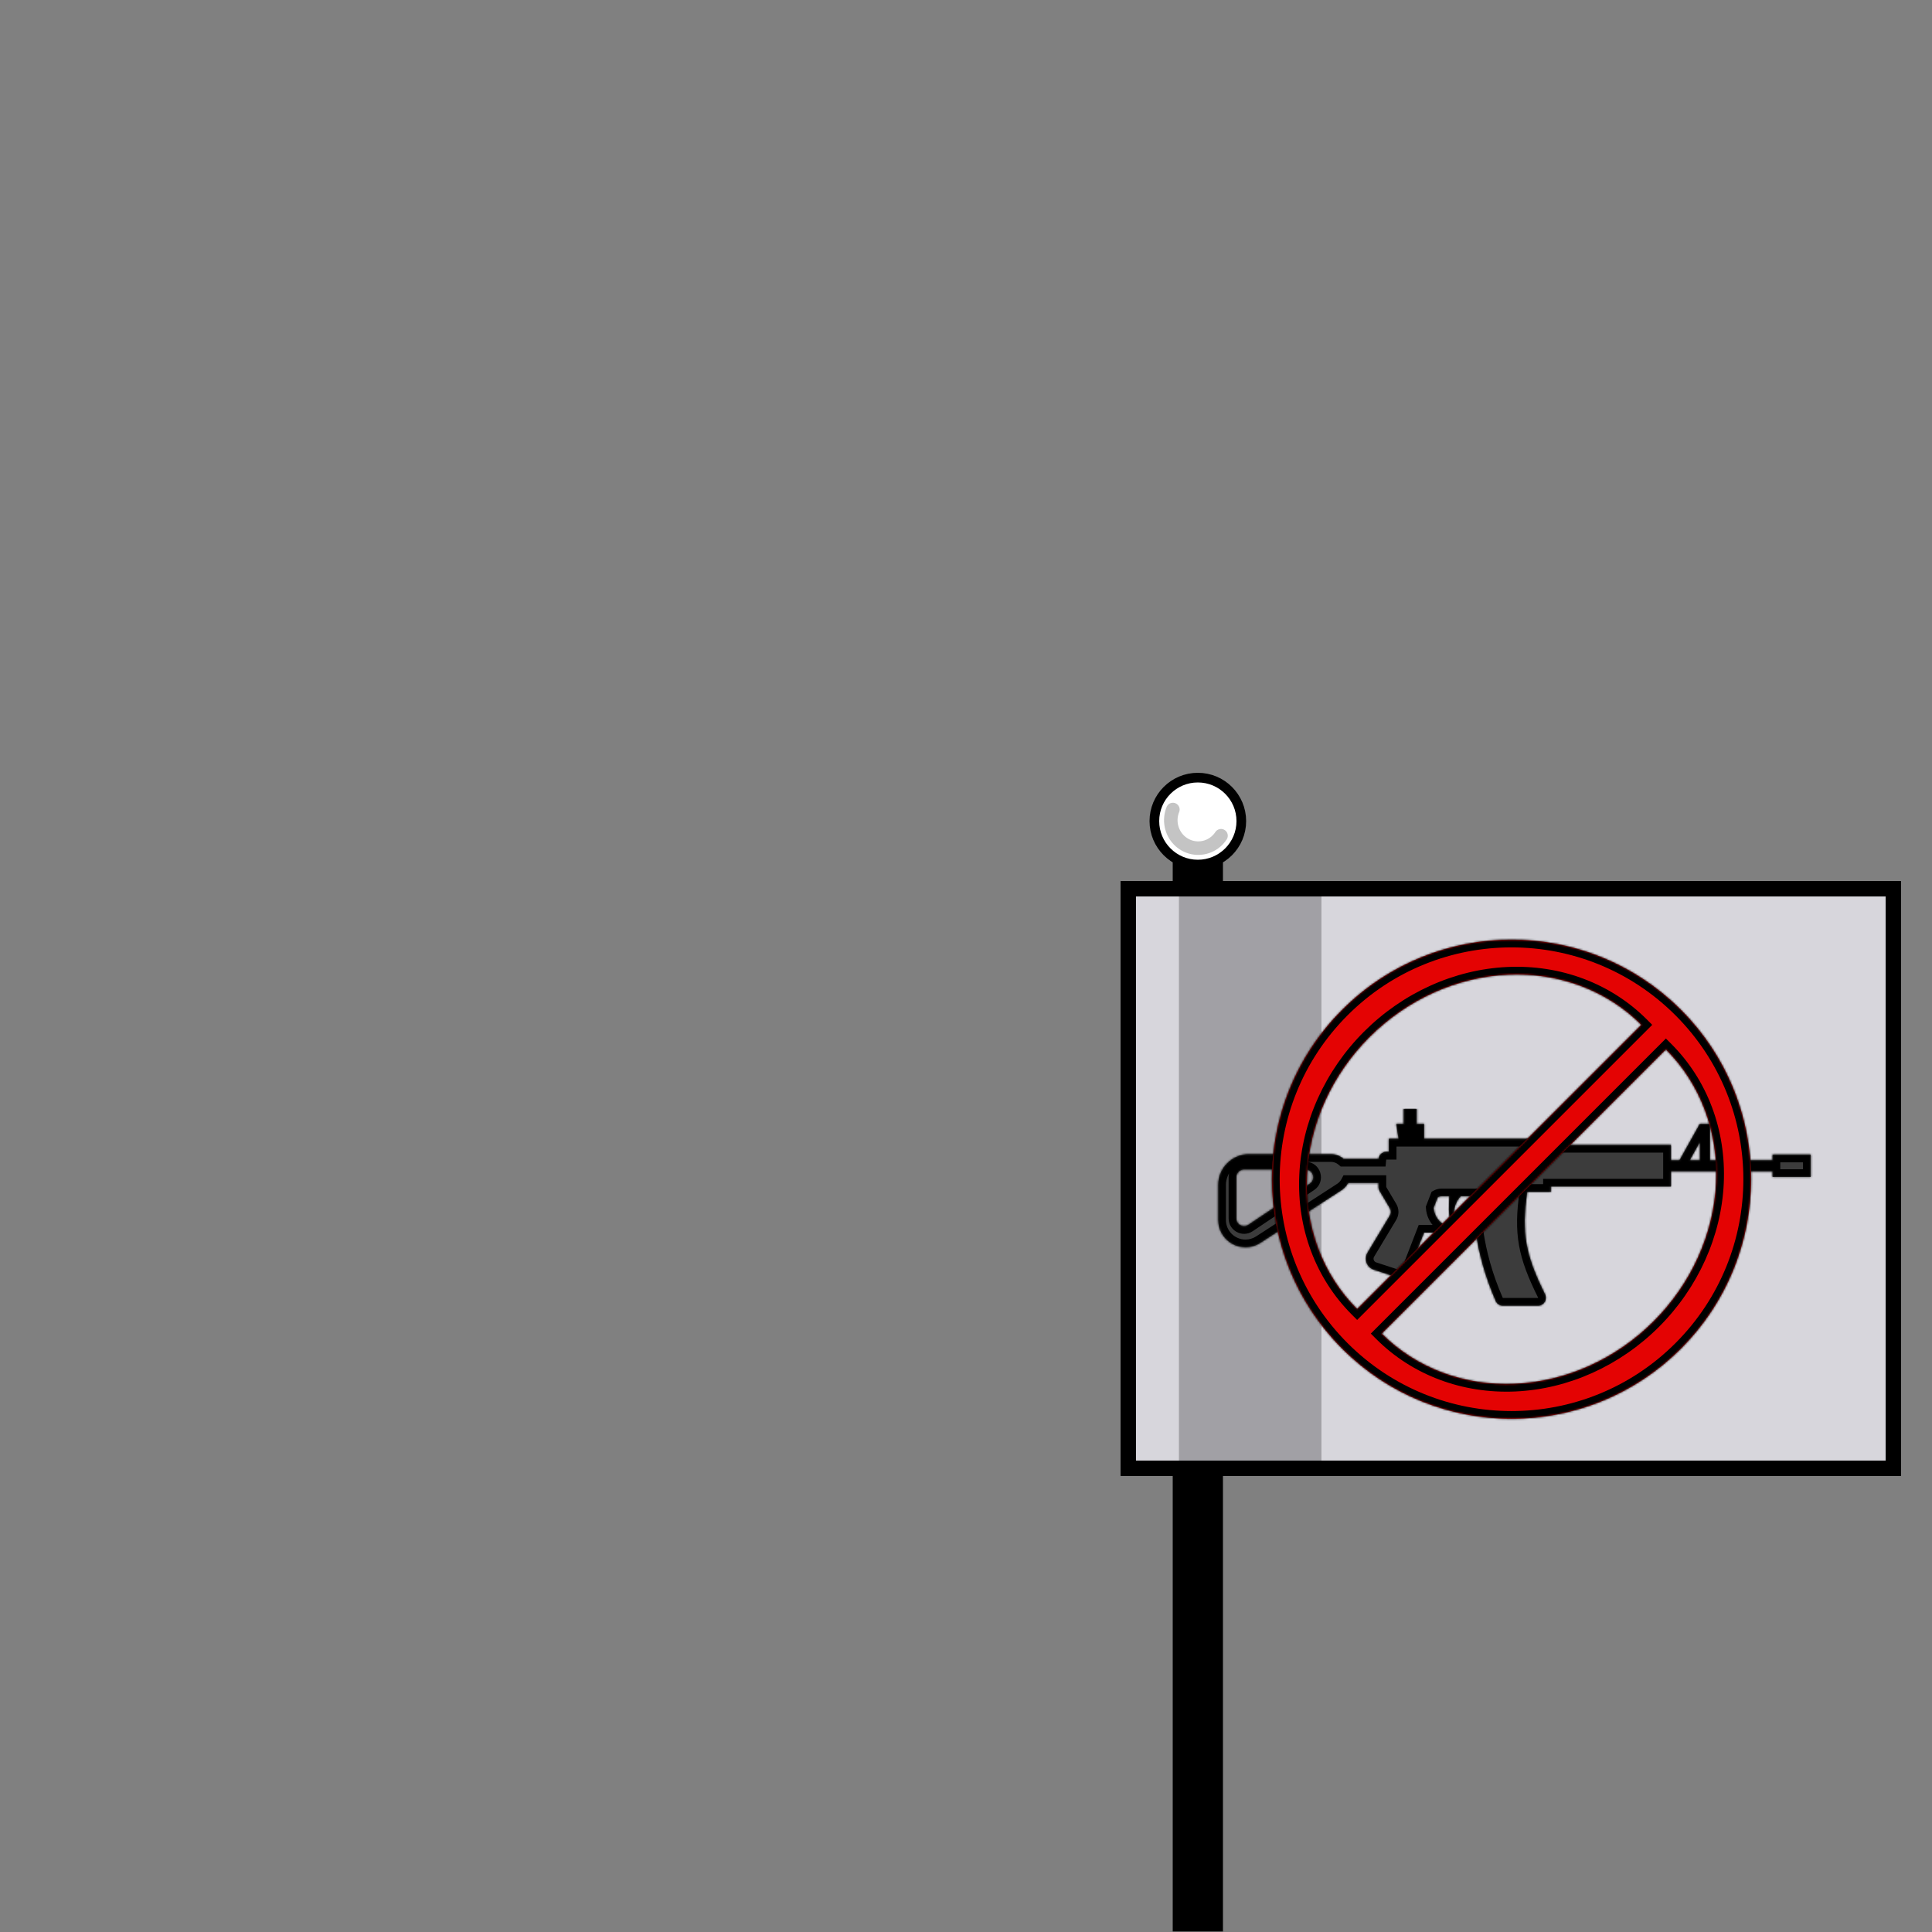 <svg width="1000" height="1000" viewBox="0 0 1000 1000" fill="none" xmlns="http://www.w3.org/2000/svg">
<rect x="0" y="0" width="1000" height="1000" fill="#808080" stroke="none"/>
<rect x="607" y="443.73" width="26" height="556" fill="black"/>
<circle cx="620" cy="425" r="22.5" fill="white" stroke="black" stroke-width="5"/>
<path d="M632 432.571C630.44 434.95 628.223 436.804 625.629 437.899C623.035 438.994 620.181 439.28 617.427 438.722C614.673 438.164 612.143 436.786 610.158 434.763C608.173 432.74 606.821 430.163 606.273 427.357C605.725 424.551 606.006 421.643 607.081 419" stroke="#C4C4C4" stroke-width="7" stroke-linecap="round"/>
<rect x="584" y="460" width="396" height="300" fill="#D7D6DC" stroke="black" stroke-width="8"/>
<rect x="610.206" y="460" width="73.765" height="300" fill="black" fill-opacity="0.25"/>
<mask id="path-6-inside-1_1325_41366" fill="white">
<path fill-rule="evenodd" clip-rule="evenodd" d="M733.278 574H726.528V581.715H733.278V574ZM723.876 589.43L722.67 581.715H737.136V589.43H723.876ZM802.711 589.43H718.813V596.179H717.509C715.433 596.179 713.727 597.76 713.528 599.784H695.411C693.641 598.281 691.347 597.374 688.842 597.374H646.529C637.692 597.374 630.529 604.537 630.529 613.374V631.454C630.529 639.262 636.858 645.591 644.666 645.591C647.398 645.591 650.071 644.799 652.362 643.312L694.371 616.047C695.832 615.099 696.999 613.809 697.796 612.321H713.509V614.371C713.509 615.088 713.702 615.792 714.067 616.408L719.286 625.227C720.034 626.491 720.029 628.064 719.272 629.324L707.799 648.418C705.814 651.722 707.415 656.015 711.08 657.212L722.144 660.824C725.174 661.814 728.449 660.261 729.601 657.289L737.079 638H763.853C765.366 648.263 768.515 660.507 774.202 673.472C774.829 674.903 776.254 675.814 777.817 675.814H796.12C799.128 675.814 801.055 672.607 799.714 669.915C789.564 649.535 787.51 638.342 790.46 617.296C790.478 617.168 790.49 617.04 790.496 616.914H802.711V614.154H864.861V606.306H917.469L917.469 609.199H937.238V597.627H917.469L917.469 600.52H885.108V581.715H879.805L869.309 600.52H864.861V592.578H802.711V589.43ZM762.801 619.227C762.566 623.274 762.687 628.378 763.362 634.26C761.871 635.015 760.185 635.44 758.4 635.44H753.04C747.202 635.44 742.426 630.892 742.062 625.145L744.179 619.685C744.735 619.392 745.368 619.227 746.04 619.227H750.135C749.582 631.239 750.319 631.24 752.655 631.24C751.818 625.574 753.939 621.503 755.982 619.227H762.801ZM874.613 600.52H879.805V591.218L874.613 600.52ZM643.931 605.329H675.715C679.668 605.329 681.225 610.452 677.941 612.652L646.158 633.946C643.5 635.726 639.931 633.821 639.931 630.623V609.329C639.931 607.12 641.722 605.329 643.931 605.329Z"/>
</mask>
<path fill-rule="evenodd" clip-rule="evenodd" d="M733.278 574H726.528V581.715H733.278V574ZM723.876 589.43L722.67 581.715H737.136V589.43H723.876ZM802.711 589.43H718.813V596.179H717.509C715.433 596.179 713.727 597.76 713.528 599.784H695.411C693.641 598.281 691.347 597.374 688.842 597.374H646.529C637.692 597.374 630.529 604.537 630.529 613.374V631.454C630.529 639.262 636.858 645.591 644.666 645.591C647.398 645.591 650.071 644.799 652.362 643.312L694.371 616.047C695.832 615.099 696.999 613.809 697.796 612.321H713.509V614.371C713.509 615.088 713.702 615.792 714.067 616.408L719.286 625.227C720.034 626.491 720.029 628.064 719.272 629.324L707.799 648.418C705.814 651.722 707.415 656.015 711.08 657.212L722.144 660.824C725.174 661.814 728.449 660.261 729.601 657.289L737.079 638H763.853C765.366 648.263 768.515 660.507 774.202 673.472C774.829 674.903 776.254 675.814 777.817 675.814H796.12C799.128 675.814 801.055 672.607 799.714 669.915C789.564 649.535 787.51 638.342 790.46 617.296C790.478 617.168 790.49 617.04 790.496 616.914H802.711V614.154H864.861V606.306H917.469L917.469 609.199H937.238V597.627H917.469L917.469 600.52H885.108V581.715H879.805L869.309 600.52H864.861V592.578H802.711V589.43ZM762.801 619.227C762.566 623.274 762.687 628.378 763.362 634.26C761.871 635.015 760.185 635.44 758.4 635.44H753.04C747.202 635.44 742.426 630.892 742.062 625.145L744.179 619.685C744.735 619.392 745.368 619.227 746.04 619.227H750.135C749.582 631.239 750.319 631.24 752.655 631.24C751.818 625.574 753.939 621.503 755.982 619.227H762.801ZM874.613 600.52H879.805V591.218L874.613 600.52ZM643.931 605.329H675.715C679.668 605.329 681.225 610.452 677.941 612.652L646.158 633.946C643.5 635.726 639.931 633.821 639.931 630.623V609.329C639.931 607.12 641.722 605.329 643.931 605.329Z" fill="#3C3C3C"/>
<path d="M726.528 574V570H722.528V574H726.528ZM733.278 574H737.278V570H733.278V574ZM726.528 581.715H722.528V585.715H726.528V581.715ZM733.278 581.715V585.715H737.278V581.715H733.278ZM722.67 581.715V577.715H717.997L718.718 582.332L722.67 581.715ZM723.876 589.43L719.924 590.047L720.452 593.43H723.876V589.43ZM737.136 581.715H741.136V577.715H737.136V581.715ZM737.136 589.43V593.43H741.136V589.43H737.136ZM718.813 589.43V585.43H714.813V589.43H718.813ZM802.711 589.43H806.711V585.43H802.711V589.43ZM718.813 596.179V600.179H722.813V596.179H718.813ZM713.528 599.784V603.784H717.155L717.509 600.174L713.528 599.784ZM695.411 599.784L692.823 602.833L693.942 603.784H695.411V599.784ZM652.362 643.312L650.185 639.957H650.185L652.362 643.312ZM694.371 616.047L696.549 619.402L694.371 616.047ZM697.796 612.321V608.321H695.4L694.269 610.433L697.796 612.321ZM713.509 612.321H717.509V608.321H713.509V612.321ZM714.067 616.408L717.509 614.371L717.509 614.371L714.067 616.408ZM719.286 625.227L715.843 627.264L719.286 625.227ZM719.272 629.324L715.843 627.264V627.264L719.272 629.324ZM707.799 648.418L711.228 650.478H711.228L707.799 648.418ZM711.08 657.212L712.321 653.409H712.321L711.08 657.212ZM722.144 660.824L720.902 664.627L722.144 660.824ZM729.601 657.289L733.33 658.735L729.601 657.289ZM737.079 638V634H734.339L733.349 636.554L737.079 638ZM763.853 638L767.81 637.417L767.307 634H763.853V638ZM774.202 673.472L770.538 675.079L774.202 673.472ZM799.714 669.915L796.133 671.698L799.714 669.915ZM790.46 617.296L794.421 617.852L794.421 617.852L790.46 617.296ZM790.496 616.914V612.914H786.68L786.5 616.725L790.496 616.914ZM802.711 616.914V620.914H806.711V616.914H802.711ZM802.711 614.154V610.154H798.711V614.154H802.711ZM864.861 614.154V618.154H868.861V614.154H864.861ZM864.861 606.306V602.306H860.861V606.306H864.861ZM917.469 606.306L921.469 606.306L921.469 602.306H917.469V606.306ZM917.469 609.199L913.469 609.199L913.469 613.199H917.469V609.199ZM937.238 609.199V613.199H941.238V609.199H937.238ZM937.238 597.627H941.238V593.627H937.238V597.627ZM917.469 597.627V593.627H913.469L913.469 597.627L917.469 597.627ZM917.469 600.52V604.52H921.469L921.469 600.52L917.469 600.52ZM885.108 600.52H881.108V604.52H885.108V600.52ZM885.108 581.715H889.108V577.715H885.108V581.715ZM879.805 581.715V577.715H877.456L876.312 579.765L879.805 581.715ZM869.309 600.52V604.52H871.657L872.802 602.469L869.309 600.52ZM864.861 600.52H860.861V604.52H864.861V600.52ZM864.861 592.578H868.861V588.578H864.861V592.578ZM802.711 592.578H798.711V596.578H802.711V592.578ZM763.362 634.26L765.169 637.828L767.654 636.57L767.336 633.803L763.362 634.26ZM762.801 619.227L766.794 619.459L767.04 615.227H762.801V619.227ZM742.062 625.145L738.333 623.7L738.015 624.52L738.07 625.398L742.062 625.145ZM744.179 619.685L742.316 616.145L740.991 616.843L740.45 618.239L744.179 619.685ZM750.135 619.227L754.131 619.411L754.324 615.227H750.135V619.227ZM752.655 631.24V635.24H757.289L756.612 630.655L752.655 631.24ZM755.982 619.227V615.227H754.197L753.005 616.555L755.982 619.227ZM879.805 600.52V604.52H883.805V600.52H879.805ZM874.613 600.52L871.12 598.57L867.799 604.52H874.613V600.52ZM879.805 591.218H883.805V575.844L876.312 589.268L879.805 591.218ZM677.941 612.652L680.167 615.976L677.941 612.652ZM646.158 633.946L648.384 637.269L648.384 637.269L646.158 633.946ZM726.528 578H733.278V570H726.528V578ZM730.528 581.715V574H722.528V581.715H730.528ZM733.278 577.715H726.528V585.715H733.278V577.715ZM729.278 574V581.715H737.278V574H729.278ZM718.718 582.332L719.924 590.047L727.828 588.812L726.622 581.097L718.718 582.332ZM737.136 577.715H722.67V585.715H737.136V577.715ZM741.136 589.43V581.715H733.136V589.43H741.136ZM723.876 593.43H737.136V585.43H723.876V593.43ZM718.813 593.43H802.711V585.43H718.813V593.43ZM722.813 596.179V589.43H714.813V596.179H722.813ZM717.509 600.179H718.813V592.179H717.509V600.179ZM717.509 600.174C717.509 600.174 717.509 600.175 717.508 600.177C717.508 600.179 717.507 600.181 717.507 600.182C717.506 600.183 717.507 600.181 717.51 600.178C717.512 600.176 717.513 600.176 717.51 600.178C717.508 600.178 717.506 600.179 717.505 600.179C717.503 600.18 717.504 600.179 717.509 600.179V592.179C713.355 592.179 709.945 595.342 709.547 599.394L717.509 600.174ZM695.411 603.784H713.528V595.784H695.411V603.784ZM688.842 601.374C690.364 601.374 691.747 601.92 692.823 602.833L698 596.735C695.534 594.641 692.331 593.374 688.842 593.374V601.374ZM646.529 601.374H688.842V593.374H646.529V601.374ZM634.529 613.374C634.529 606.746 639.901 601.374 646.529 601.374V593.374C635.483 593.374 626.529 602.328 626.529 613.374H634.529ZM634.529 631.454V613.374H626.529V631.454H634.529ZM644.666 641.591C639.067 641.591 634.529 637.052 634.529 631.454H626.529C626.529 641.471 634.649 649.591 644.666 649.591V641.591ZM650.185 639.957C648.542 641.023 646.625 641.591 644.666 641.591V649.591C648.171 649.591 651.6 648.576 654.54 646.667L650.185 639.957ZM692.193 612.692L650.185 639.957L654.54 646.667L696.549 619.402L692.193 612.692ZM694.269 610.433C693.786 611.336 693.079 612.117 692.193 612.692L696.549 619.402C698.585 618.081 700.212 616.283 701.323 614.208L694.269 610.433ZM713.509 608.321H697.796V616.321H713.509V608.321ZM717.509 614.371V612.321H709.509V614.371H717.509ZM717.509 614.371L717.509 614.371H709.509C709.509 615.805 709.894 617.212 710.624 618.446L717.509 614.371ZM722.728 623.189L717.509 614.371L710.624 618.446L715.843 627.264L722.728 623.189ZM722.701 631.384C724.214 628.865 724.225 625.719 722.728 623.189L715.843 627.264V627.264L722.701 631.384ZM711.228 650.478L722.701 631.384L715.843 627.264L704.371 646.357L711.228 650.478ZM712.321 653.409C711.1 653.01 710.566 651.579 711.228 650.478L704.371 646.357C701.061 651.865 703.73 659.02 709.838 661.014L712.321 653.409ZM723.386 657.022L712.321 653.409L709.838 661.014L720.902 664.627L723.386 657.022ZM725.871 655.844C725.487 656.834 724.396 657.352 723.386 657.022L720.902 664.627C725.952 666.276 731.41 663.688 733.33 658.735L725.871 655.844ZM733.349 636.554L725.871 655.844L733.33 658.735L740.808 639.446L733.349 636.554ZM763.853 634H737.079V642H763.853V634ZM777.865 671.865C772.33 659.247 769.275 647.349 767.81 637.417L759.896 638.583C761.458 649.176 764.7 661.767 770.538 675.079L777.865 671.865ZM777.817 671.814C777.815 671.814 777.82 671.813 777.827 671.818C777.831 671.821 777.838 671.826 777.845 671.835C777.853 671.844 777.86 671.855 777.865 671.865L770.538 675.079C771.819 677.997 774.704 679.814 777.817 679.814V671.814ZM796.12 671.814H777.817V679.814H796.12V671.814ZM796.133 671.698C796.144 671.72 796.147 671.731 796.147 671.733C796.148 671.736 796.148 671.739 796.148 671.743C796.147 671.753 796.142 671.775 796.127 671.8C796.112 671.825 796.102 671.828 796.111 671.822C796.117 671.819 796.125 671.816 796.132 671.814C796.141 671.811 796.138 671.814 796.12 671.814V679.814C802.193 679.814 805.918 673.398 803.294 668.131L796.133 671.698ZM786.499 616.741C784.992 627.487 784.721 636.007 786.236 644.553C787.746 653.075 790.986 661.363 796.133 671.698L803.294 668.131C798.292 658.087 795.43 650.588 794.113 643.157C792.8 635.751 792.977 628.152 794.421 617.852L786.499 616.741ZM786.5 616.725C786.5 616.729 786.5 616.735 786.499 616.741L794.421 617.852C794.456 617.602 794.48 617.351 794.492 617.102L786.5 616.725ZM802.711 612.914H790.496V620.914H802.711V612.914ZM798.711 614.154V616.914H806.711V614.154H798.711ZM864.861 610.154H802.711V618.154H864.861V610.154ZM860.861 606.306V614.154H868.861V606.306H860.861ZM917.469 602.306H864.861V610.306H917.469V602.306ZM921.469 609.199L921.469 606.306L913.469 606.306L913.469 609.199L921.469 609.199ZM937.238 605.199H917.469V613.199H937.238V605.199ZM933.238 597.627V609.199H941.238V597.627H933.238ZM917.469 601.627H937.238V593.627H917.469V601.627ZM921.469 600.52L921.469 597.627L913.469 597.627L913.469 600.52L921.469 600.52ZM885.108 604.52H917.469V596.52H885.108V604.52ZM881.108 581.715V600.52H889.108V581.715H881.108ZM879.805 585.715H885.108V577.715H879.805V585.715ZM872.802 602.469L883.297 583.664L876.312 579.765L865.816 598.57L872.802 602.469ZM864.861 604.52H869.309V596.52H864.861V604.52ZM860.861 592.578V600.52H868.861V592.578H860.861ZM802.711 596.578H864.861V588.578H802.711V596.578ZM798.711 589.43V592.578H806.711V589.43H798.711ZM767.336 633.803C766.683 628.118 766.574 623.247 766.794 619.459L758.808 618.995C758.557 623.301 758.69 628.637 759.388 634.716L767.336 633.803ZM761.555 630.691C760.612 631.169 759.543 631.44 758.4 631.44V639.44C760.827 639.44 763.131 638.86 765.169 637.828L761.555 630.691ZM758.4 631.44H753.04V639.44H758.4V631.44ZM753.04 631.44C749.326 631.44 746.285 628.546 746.054 624.893L738.07 625.398C738.566 633.238 745.077 639.44 753.04 639.44V631.44ZM740.45 618.239L738.333 623.7L745.792 626.591L747.909 621.131L740.45 618.239ZM746.043 623.224C746.042 623.225 746.04 623.226 746.037 623.226C746.036 623.227 746.035 623.227 746.035 623.227C746.035 623.227 746.037 623.227 746.04 623.227V615.227C744.703 615.227 743.432 615.558 742.316 616.145L746.043 623.224ZM746.04 623.227H750.135V615.227H746.04V623.227ZM746.139 619.042C746 622.069 745.937 624.421 745.967 626.237C745.996 627.985 746.11 629.528 746.451 630.785C746.819 632.142 747.627 633.77 749.459 634.654C750.844 635.323 752.366 635.24 752.655 635.24V627.24C751.775 627.24 752.33 627.157 752.937 627.45C753.991 627.958 754.211 628.836 754.172 628.691C754.106 628.446 753.993 627.737 753.966 626.106C753.941 624.544 753.993 622.391 754.131 619.411L746.139 619.042ZM756.612 630.655C755.977 626.359 757.571 623.444 758.959 621.898L753.005 616.555C750.306 619.561 747.658 624.789 748.697 631.824L756.612 630.655ZM755.982 623.227H762.801V615.227H755.982V623.227ZM879.805 596.52H874.613V604.52H879.805V596.52ZM875.805 591.218V600.52H883.805V591.218H875.805ZM878.106 602.469L883.297 593.167L876.312 589.268L871.12 598.57L878.106 602.469ZM675.715 601.329H643.931V609.329H675.715V601.329ZM680.167 615.976C686.735 611.575 683.621 601.329 675.715 601.329V609.329C675.745 609.329 675.762 609.332 675.768 609.333C675.774 609.334 675.772 609.334 675.764 609.331C675.757 609.329 675.747 609.324 675.737 609.319C675.726 609.313 675.718 609.307 675.71 609.301C675.696 609.29 675.693 609.284 675.697 609.289C675.699 609.292 675.702 609.297 675.705 609.304C675.709 609.312 675.712 609.32 675.715 609.329C675.717 609.338 675.719 609.347 675.721 609.355C675.722 609.363 675.722 609.369 675.722 609.372C675.722 609.379 675.721 609.373 675.727 609.355C675.729 609.346 675.734 609.336 675.739 609.326C675.744 609.315 675.75 609.306 675.755 609.3C675.76 609.294 675.761 609.293 675.757 609.297C675.753 609.301 675.74 609.312 675.715 609.329L680.167 615.976ZM648.384 637.269L680.167 615.976L675.715 609.329L643.931 630.623L648.384 637.269ZM635.931 630.623C635.931 637.02 643.069 640.83 648.384 637.269L643.931 630.623C643.92 630.63 643.913 630.634 643.911 630.635C643.909 630.636 643.91 630.635 643.913 630.634C643.917 630.633 643.921 630.632 643.926 630.631C643.932 630.63 643.936 630.63 643.94 630.629C643.948 630.629 643.951 630.63 643.948 630.63C643.945 630.629 643.939 630.627 643.931 630.623C643.924 630.618 643.918 630.614 643.916 630.612C643.914 630.61 643.916 630.612 643.921 630.619C643.923 630.622 643.925 630.626 643.927 630.631C643.929 630.636 643.931 630.64 643.932 630.644C643.933 630.647 643.933 630.648 643.932 630.646C643.932 630.644 643.931 630.636 643.931 630.623H635.931ZM635.931 609.329V630.623H643.931V609.329H635.931ZM643.931 601.329C639.513 601.329 635.931 604.911 635.931 609.329H643.931V609.329V601.329Z" fill="black" mask="url(#path-6-inside-1_1325_41366)"/>
<mask id="path-8-inside-2_1325_41366" fill="white">
<path fill-rule="evenodd" clip-rule="evenodd" d="M694.681 698.044C743.106 746.469 821.619 746.469 870.044 698.044C918.469 649.619 918.469 571.106 870.044 522.681C821.619 474.256 743.106 474.256 694.681 522.681C646.256 571.106 646.256 649.619 694.681 698.044ZM702.459 677.538C684.643 659.722 675.305 634.888 676.498 608.499C677.692 582.109 689.32 556.327 708.823 536.823C728.327 517.32 754.109 505.692 780.498 504.499C806.887 503.305 831.722 512.643 849.538 530.459L775.998 603.999L702.459 677.538ZM888.226 612.226C889.42 585.837 880.081 561.003 862.265 543.187L788.726 616.726L715.187 690.265C733.003 708.081 757.837 717.42 784.226 716.226C810.615 715.033 836.398 703.405 855.902 683.901C875.405 664.398 887.033 638.615 888.226 612.226Z"/>
</mask>
<path fill-rule="evenodd" clip-rule="evenodd" d="M694.681 698.044C743.106 746.469 821.619 746.469 870.044 698.044C918.469 649.619 918.469 571.106 870.044 522.681C821.619 474.256 743.106 474.256 694.681 522.681C646.256 571.106 646.256 649.619 694.681 698.044ZM702.459 677.538C684.643 659.722 675.305 634.888 676.498 608.499C677.692 582.109 689.32 556.327 708.823 536.823C728.327 517.32 754.109 505.692 780.498 504.499C806.887 503.305 831.722 512.643 849.538 530.459L775.998 603.999L702.459 677.538ZM888.226 612.226C889.42 585.837 880.081 561.003 862.265 543.187L788.726 616.726L715.187 690.265C733.003 708.081 757.837 717.42 784.226 716.226C810.615 715.033 836.398 703.405 855.902 683.901C875.405 664.398 887.033 638.615 888.226 612.226Z" fill="#E40303"/>
<path d="M702.459 677.538L705.288 680.366L702.459 683.194L699.631 680.366L702.459 677.538ZM780.498 504.499L780.318 500.503L780.498 504.499ZM849.538 530.459L852.366 527.631L855.194 530.459L852.366 533.288L849.538 530.459ZM775.998 603.999L778.827 606.827L775.998 603.999ZM862.265 543.187L859.437 540.359L862.265 537.53L865.094 540.359L862.265 543.187ZM888.226 612.226L884.23 612.046L888.226 612.226ZM788.726 616.726L791.555 619.555L788.726 616.726ZM715.187 690.265L712.359 693.094L709.53 690.265L712.359 687.437L715.187 690.265ZM855.902 683.901L853.073 681.073L855.902 683.901ZM872.872 700.872C822.885 750.859 741.84 750.859 691.853 700.872L697.51 695.215C744.373 742.078 820.352 742.078 867.215 695.215L872.872 700.872ZM872.872 519.853C922.859 569.84 922.859 650.885 872.872 700.872L867.215 695.215C914.078 648.352 914.078 572.373 867.215 525.51L872.872 519.853ZM691.853 519.853C741.84 469.866 822.885 469.866 872.872 519.853L867.215 525.51C820.352 478.647 744.373 478.647 697.51 525.51L691.853 519.853ZM691.853 700.872C641.866 650.885 641.866 569.84 691.853 519.853L697.51 525.51C650.647 572.373 650.647 648.352 697.51 695.215L691.853 700.872ZM680.494 608.679C679.349 634.007 688.309 657.73 705.288 674.709L699.631 680.366C680.978 661.713 671.261 635.768 672.503 608.318L680.494 608.679ZM711.652 539.652C692.82 558.484 681.641 583.335 680.494 608.679L672.503 608.318C673.743 580.884 685.819 554.17 705.995 533.995L711.652 539.652ZM780.679 508.494C755.335 509.641 730.484 520.82 711.652 539.652L705.995 533.995C726.17 513.82 752.884 501.743 780.318 500.503L780.679 508.494ZM846.709 533.288C829.73 516.309 806.007 507.349 780.679 508.494L780.318 500.503C807.768 499.261 833.713 508.978 852.366 527.631L846.709 533.288ZM773.17 601.17L846.709 527.631L852.366 533.288L778.827 606.827L773.17 601.17ZM699.631 674.709L773.17 601.17L778.827 606.827L705.288 680.366L699.631 674.709ZM865.094 540.359C883.747 559.012 893.464 584.957 892.222 612.407L884.23 612.046C885.376 586.718 876.416 562.995 859.437 546.016L865.094 540.359ZM785.898 613.898L859.437 540.359L865.094 546.016L791.555 619.555L785.898 613.898ZM712.359 687.437L785.898 613.898L791.555 619.555L718.016 693.094L712.359 687.437ZM784.407 720.222C756.957 721.464 731.012 711.747 712.359 693.094L718.016 687.437C734.995 704.416 758.718 713.376 784.046 712.23L784.407 720.222ZM858.73 686.73C838.555 706.905 811.841 718.981 784.407 720.222L784.046 712.23C809.39 711.084 834.241 699.905 853.073 681.073L858.73 686.73ZM892.222 612.407C890.982 639.841 878.905 666.554 858.73 686.73L853.073 681.073C871.905 662.241 883.084 637.39 884.23 612.046L892.222 612.407Z" fill="black" mask="url(#path-8-inside-2_1325_41366)"/>
</svg>
